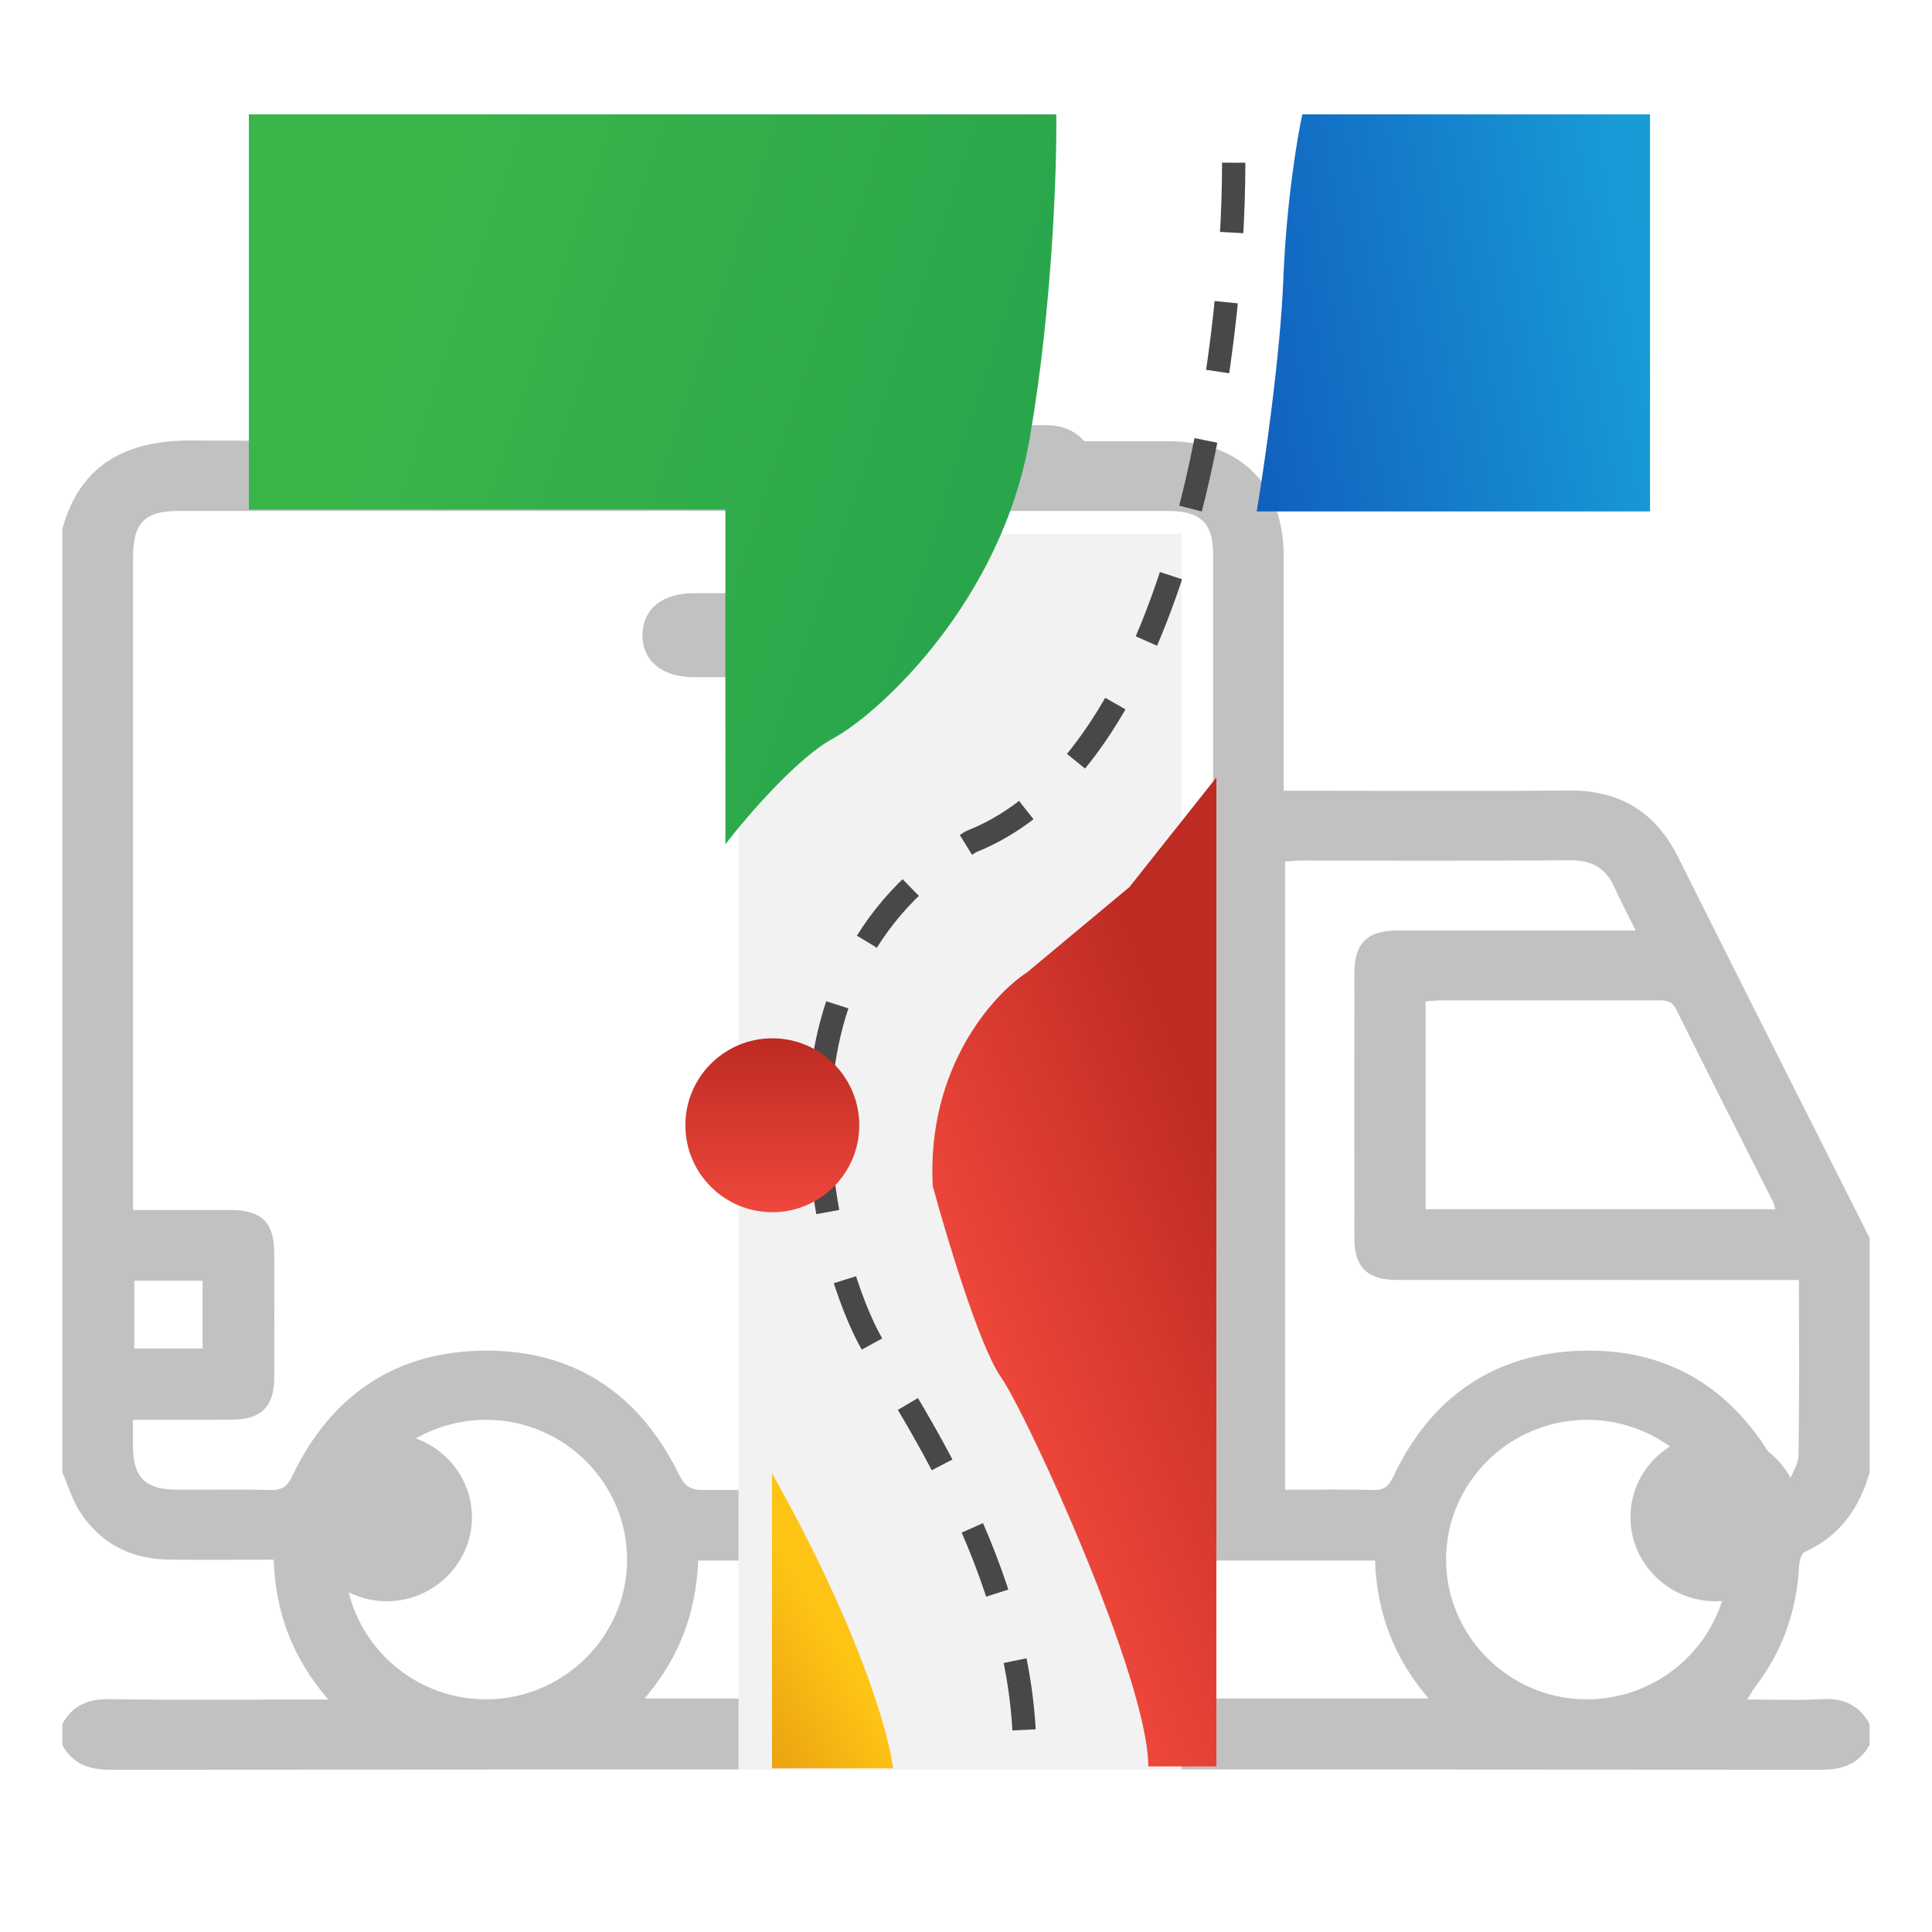 <svg width="60" height="60" viewBox="0 0 60 60" fill="none" xmlns="http://www.w3.org/2000/svg">
<path fill-rule="evenodd" clip-rule="evenodd" d="M1.937 45.722C1.937 35.954 1.937 26.183 1.937 16.415C2.513 14.364 3.982 13.672 5.963 13.68C16.063 13.725 26.163 13.7 36.262 13.702C38.522 13.702 39.864 15.038 39.866 17.284C39.867 19.509 39.866 21.732 39.866 23.957C39.866 24.148 39.866 24.338 39.866 24.556C40.144 24.556 40.342 24.556 40.541 24.556C43.263 24.556 45.983 24.575 48.705 24.549C50.302 24.535 51.411 25.209 52.117 26.623C54.089 30.57 56.08 34.509 58.064 38.45C58.064 40.875 58.064 43.299 58.064 45.722C57.747 46.834 57.14 47.705 56.042 48.2C55.937 48.248 55.879 48.491 55.871 48.648C55.798 50.04 55.352 51.292 54.499 52.404C54.42 52.507 54.358 52.621 54.257 52.779C55.083 52.779 55.832 52.813 56.576 52.769C57.253 52.728 57.739 52.957 58.062 53.539C58.062 53.756 58.062 53.973 58.062 54.19C57.735 54.77 57.245 54.961 56.572 54.961C38.857 54.947 21.141 54.948 3.427 54.961C2.755 54.961 2.259 54.779 1.936 54.191C1.936 53.974 1.936 53.757 1.936 53.54C2.256 52.95 2.75 52.757 3.424 52.769C5.45 52.802 7.478 52.78 9.504 52.78C9.695 52.78 9.887 52.78 10.194 52.78C9.071 51.479 8.558 50.063 8.498 48.436C7.377 48.436 6.285 48.454 5.194 48.432C4.016 48.409 3.081 47.901 2.455 46.908C2.23 46.544 2.107 46.117 1.937 45.722ZM4.13 44.094C4.13 44.417 4.129 44.667 4.13 44.918C4.136 45.886 4.515 46.261 5.495 46.264C6.463 46.267 7.432 46.248 8.399 46.272C8.763 46.283 8.919 46.168 9.08 45.832C10.265 43.353 12.261 41.972 15.032 41.945C17.832 41.919 19.855 43.288 21.077 45.773C21.254 46.133 21.413 46.274 21.828 46.272C26.924 46.257 32.019 46.262 37.115 46.261C37.29 46.261 37.465 46.245 37.675 46.235C37.675 46.05 37.675 45.908 37.675 45.764C37.675 36.252 37.675 26.741 37.675 17.228C37.675 16.238 37.29 15.869 36.267 15.869C26.021 15.867 15.775 15.867 5.529 15.869C4.498 15.869 4.132 16.244 4.132 17.29C4.132 23.854 4.132 30.419 4.132 36.984C4.132 37.174 4.132 37.363 4.132 37.578C5.199 37.578 6.184 37.575 7.169 37.578C8.115 37.581 8.513 37.964 8.516 38.886C8.52 40.189 8.52 41.49 8.516 42.793C8.513 43.686 8.109 44.084 7.21 44.088C6.206 44.098 5.205 44.094 4.13 44.094ZM55.868 39.752C55.61 39.752 55.411 39.752 55.215 39.752C51.268 39.752 47.322 39.753 43.376 39.75C42.468 39.75 42.063 39.354 42.061 38.465C42.057 35.715 42.059 32.966 42.061 30.216C42.063 29.291 42.459 28.899 43.398 28.897C45.663 28.894 47.929 28.896 50.194 28.896C50.367 28.896 50.543 28.896 50.797 28.896C50.552 28.401 50.332 27.988 50.142 27.564C49.875 26.963 49.436 26.712 48.764 26.717C45.969 26.738 43.172 26.726 40.377 26.727C40.219 26.727 40.062 26.746 39.908 26.756C39.908 33.277 39.908 39.759 39.908 46.265C40.844 46.265 41.737 46.248 42.632 46.274C42.979 46.284 43.126 46.162 43.272 45.854C44.415 43.428 46.352 42.049 49.049 41.95C51.824 41.849 53.867 43.146 55.19 45.557C55.265 45.693 55.336 45.832 55.501 46.144C55.661 45.734 55.851 45.469 55.855 45.201C55.882 43.411 55.868 41.622 55.868 39.752ZM20.02 52.745C28.183 52.745 36.229 52.745 44.364 52.745C43.279 51.476 42.756 50.065 42.703 48.464C35.685 48.464 28.699 48.464 21.682 48.464C21.621 50.063 21.105 51.477 20.02 52.745ZM44.273 37.554C47.922 37.554 51.511 37.554 55.132 37.554C55.102 37.455 55.094 37.384 55.063 37.323C54.06 35.337 53.047 33.355 52.062 31.359C51.91 31.05 51.696 31.067 51.442 31.067C49.214 31.068 46.986 31.067 44.758 31.068C44.601 31.068 44.443 31.087 44.273 31.099C44.273 33.264 44.273 35.391 44.273 37.554ZM10.708 48.429C10.705 50.822 12.683 52.779 15.1 52.774C17.491 52.772 19.459 50.833 19.475 48.465C19.489 46.07 17.525 44.101 15.11 44.094C12.691 44.087 10.711 46.036 10.708 48.429ZM49.322 44.094C46.899 44.081 44.918 46.023 44.909 48.417C44.902 50.791 46.846 52.75 49.233 52.774C51.654 52.799 53.655 50.865 53.676 48.478C53.696 46.081 51.736 44.107 49.322 44.094ZM4.17 39.775C4.17 40.514 4.17 41.206 4.17 41.878C4.909 41.878 5.608 41.878 6.292 41.878C6.292 41.154 6.292 40.475 6.292 39.775C5.576 39.775 4.89 39.775 4.17 39.775Z" fill="#C1C1C1"/>
<path fill-rule="evenodd" clip-rule="evenodd" d="M24.313 15.813C21.627 15.813 18.943 15.827 16.258 15.797C15.869 15.794 15.347 15.693 15.128 15.436C14.856 15.119 14.71 14.583 14.743 14.161C14.786 13.632 15.248 13.317 15.794 13.226C16.01 13.19 16.234 13.206 16.452 13.206C21.69 13.204 26.928 13.206 32.168 13.206C32.322 13.206 32.477 13.2 32.63 13.209C33.419 13.256 33.981 13.82 33.964 14.54C33.946 15.237 33.396 15.792 32.636 15.806C31.359 15.829 30.082 15.813 28.807 15.815C27.308 15.813 25.81 15.813 24.313 15.813Z" fill="#C1C1C1"/>
<path fill-rule="evenodd" clip-rule="evenodd" d="M26.955 18.421C28.759 18.421 30.563 18.418 32.366 18.423C33.359 18.424 33.981 18.952 33.962 19.757C33.942 20.54 33.341 21.029 32.371 21.03C28.762 21.034 25.156 21.034 21.547 21.03C20.549 21.03 19.934 20.509 19.953 19.696C19.972 18.908 20.567 18.426 21.542 18.423C23.346 18.419 25.151 18.421 26.955 18.421Z" fill="#C1C1C1"/>
<path fill-rule="evenodd" clip-rule="evenodd" d="M12.009 14.537C11.993 15.255 11.356 15.841 10.63 15.808C9.926 15.775 9.358 15.175 9.374 14.481C9.39 13.761 10.024 13.175 10.751 13.21C11.455 13.244 12.024 13.844 12.009 14.537Z" fill="#C1C1C1"/>
<path fill-rule="evenodd" clip-rule="evenodd" d="M14.657 47.105C14.664 48.539 13.481 49.72 12.029 49.729C10.578 49.736 9.379 48.567 9.371 47.137C9.364 45.702 10.546 44.522 11.999 44.515C13.453 44.507 14.65 45.674 14.657 47.105Z" fill="#C1C1C1"/>
<path fill-rule="evenodd" clip-rule="evenodd" d="M53.263 49.728C51.81 49.722 50.628 48.542 50.635 47.107C50.642 45.672 51.834 44.506 53.289 44.513C54.741 44.52 55.926 45.701 55.919 47.133C55.912 48.565 54.715 49.734 53.263 49.728Z" fill="#C1C1C1"/>
<rect x="22.935" y="16.577" width="13.76" height="38.384" fill="#F2F2F2"/>
<g filter="url(#filter0_i_128_3527)">
<path d="M23.975 17.273H9.177V5H34.252C34.272 6.644 34.135 10.955 33.43 15.042C32.549 20.151 28.732 23.616 27.323 24.379C26.195 24.99 24.621 26.826 23.975 27.668V17.273Z" fill="url(#paint0_linear_128_3527)"/>
</g>
<g filter="url(#filter1_i_128_3527)">
<path d="M41.303 10.123C41.397 7.74 41.735 5.715 41.893 5H52.691V17.332H40.476C40.712 15.922 41.208 12.507 41.303 10.123Z" fill="url(#paint1_linear_128_3527)"/>
</g>
<path d="M35.073 27.551L37.775 24.145V54.858H35.661C35.661 52.156 31.902 43.935 31.08 42.76C30.422 41.821 29.397 38.415 28.966 36.829C28.778 33.165 30.845 30.878 31.902 30.193L35.073 27.551Z" fill="url(#paint2_linear_128_3527)"/>
<path d="M23.976 54.916V45.755C26.7 50.594 27.616 53.879 27.734 54.916H23.976Z" fill="url(#paint3_linear_128_3527)"/>
<path d="M38.314 5.053C38.314 11.004 36.682 23.553 30.158 26.138C22.989 30.405 25.784 39.501 27.084 41.747C28.384 43.992 32.049 49.25 31.812 55" stroke="#484848" stroke-width="0.724" stroke-linejoin="round" stroke-dasharray="2.17 2.17"/>
<ellipse cx="23.985" cy="34.946" rx="2.7" ry="2.7" fill="url(#paint4_linear_128_3527)"/>
<defs>
<filter id="filter0_i_128_3527" x="7.728" y="3.552" width="26.526" height="24.116" filterUnits="userSpaceOnUse" color-interpolation-filters="sRGB">
<feFlood flood-opacity="0" result="BackgroundImageFix"/>
<feBlend mode="normal" in="SourceGraphic" in2="BackgroundImageFix" result="shape"/>
<feColorMatrix in="SourceAlpha" type="matrix" values="0 0 0 0 0 0 0 0 0 0 0 0 0 0 0 0 0 0 127 0" result="hardAlpha"/>
<feOffset dx="-1.448" dy="-1.448"/>
<feGaussianBlur stdDeviation="0.724"/>
<feComposite in2="hardAlpha" operator="arithmetic" k2="-1" k3="1"/>
<feColorMatrix type="matrix" values="0 0 0 0 0 0 0 0 0 0 0 0 0 0 0 0 0 0 0.15 0"/>
<feBlend mode="normal" in2="shape" result="effect1_innerShadow_128_3527"/>
</filter>
<filter id="filter1_i_128_3527" x="39.028" y="3.552" width="13.663" height="13.78" filterUnits="userSpaceOnUse" color-interpolation-filters="sRGB">
<feFlood flood-opacity="0" result="BackgroundImageFix"/>
<feBlend mode="normal" in="SourceGraphic" in2="BackgroundImageFix" result="shape"/>
<feColorMatrix in="SourceAlpha" type="matrix" values="0 0 0 0 0 0 0 0 0 0 0 0 0 0 0 0 0 0 127 0" result="hardAlpha"/>
<feOffset dx="-1.448" dy="-1.448"/>
<feGaussianBlur stdDeviation="0.724"/>
<feComposite in2="hardAlpha" operator="arithmetic" k2="-1" k3="1"/>
<feColorMatrix type="matrix" values="0 0 0 0 0 0 0 0 0 0 0 0 0 0 0 0 0 0 0.15 0"/>
<feBlend mode="normal" in2="shape" result="effect1_innerShadow_128_3527"/>
</filter>
<linearGradient id="paint0_linear_128_3527" x1="15.847" y1="4.931" x2="34.548" y2="11.04" gradientUnits="userSpaceOnUse">
<stop stop-color="#39B54A"/>
<stop offset="1" stop-color="#29A64C"/>
</linearGradient>
<linearGradient id="paint1_linear_128_3527" x1="40.621" y1="17.318" x2="54.367" y2="15.038" gradientUnits="userSpaceOnUse">
<stop stop-color="#1160BE"/>
<stop offset="0.927" stop-color="#189CD8"/>
</linearGradient>
<linearGradient id="paint2_linear_128_3527" x1="37.762" y1="34.788" x2="28.869" y2="38.441" gradientUnits="userSpaceOnUse">
<stop stop-color="#BD2B22"/>
<stop offset="1" stop-color="#EF473C"/>
</linearGradient>
<linearGradient id="paint3_linear_128_3527" x1="23.152" y1="54.798" x2="26.872" y2="52.606" gradientUnits="userSpaceOnUse">
<stop stop-color="#E69D10"/>
<stop offset="1" stop-color="#FEC415"/>
</linearGradient>
<linearGradient id="paint4_linear_128_3527" x1="23.985" y1="32.246" x2="23.985" y2="37.646" gradientUnits="userSpaceOnUse">
<stop stop-color="#BD2B22"/>
<stop offset="1" stop-color="#EF473C"/>
</linearGradient>
</defs>
</svg>

